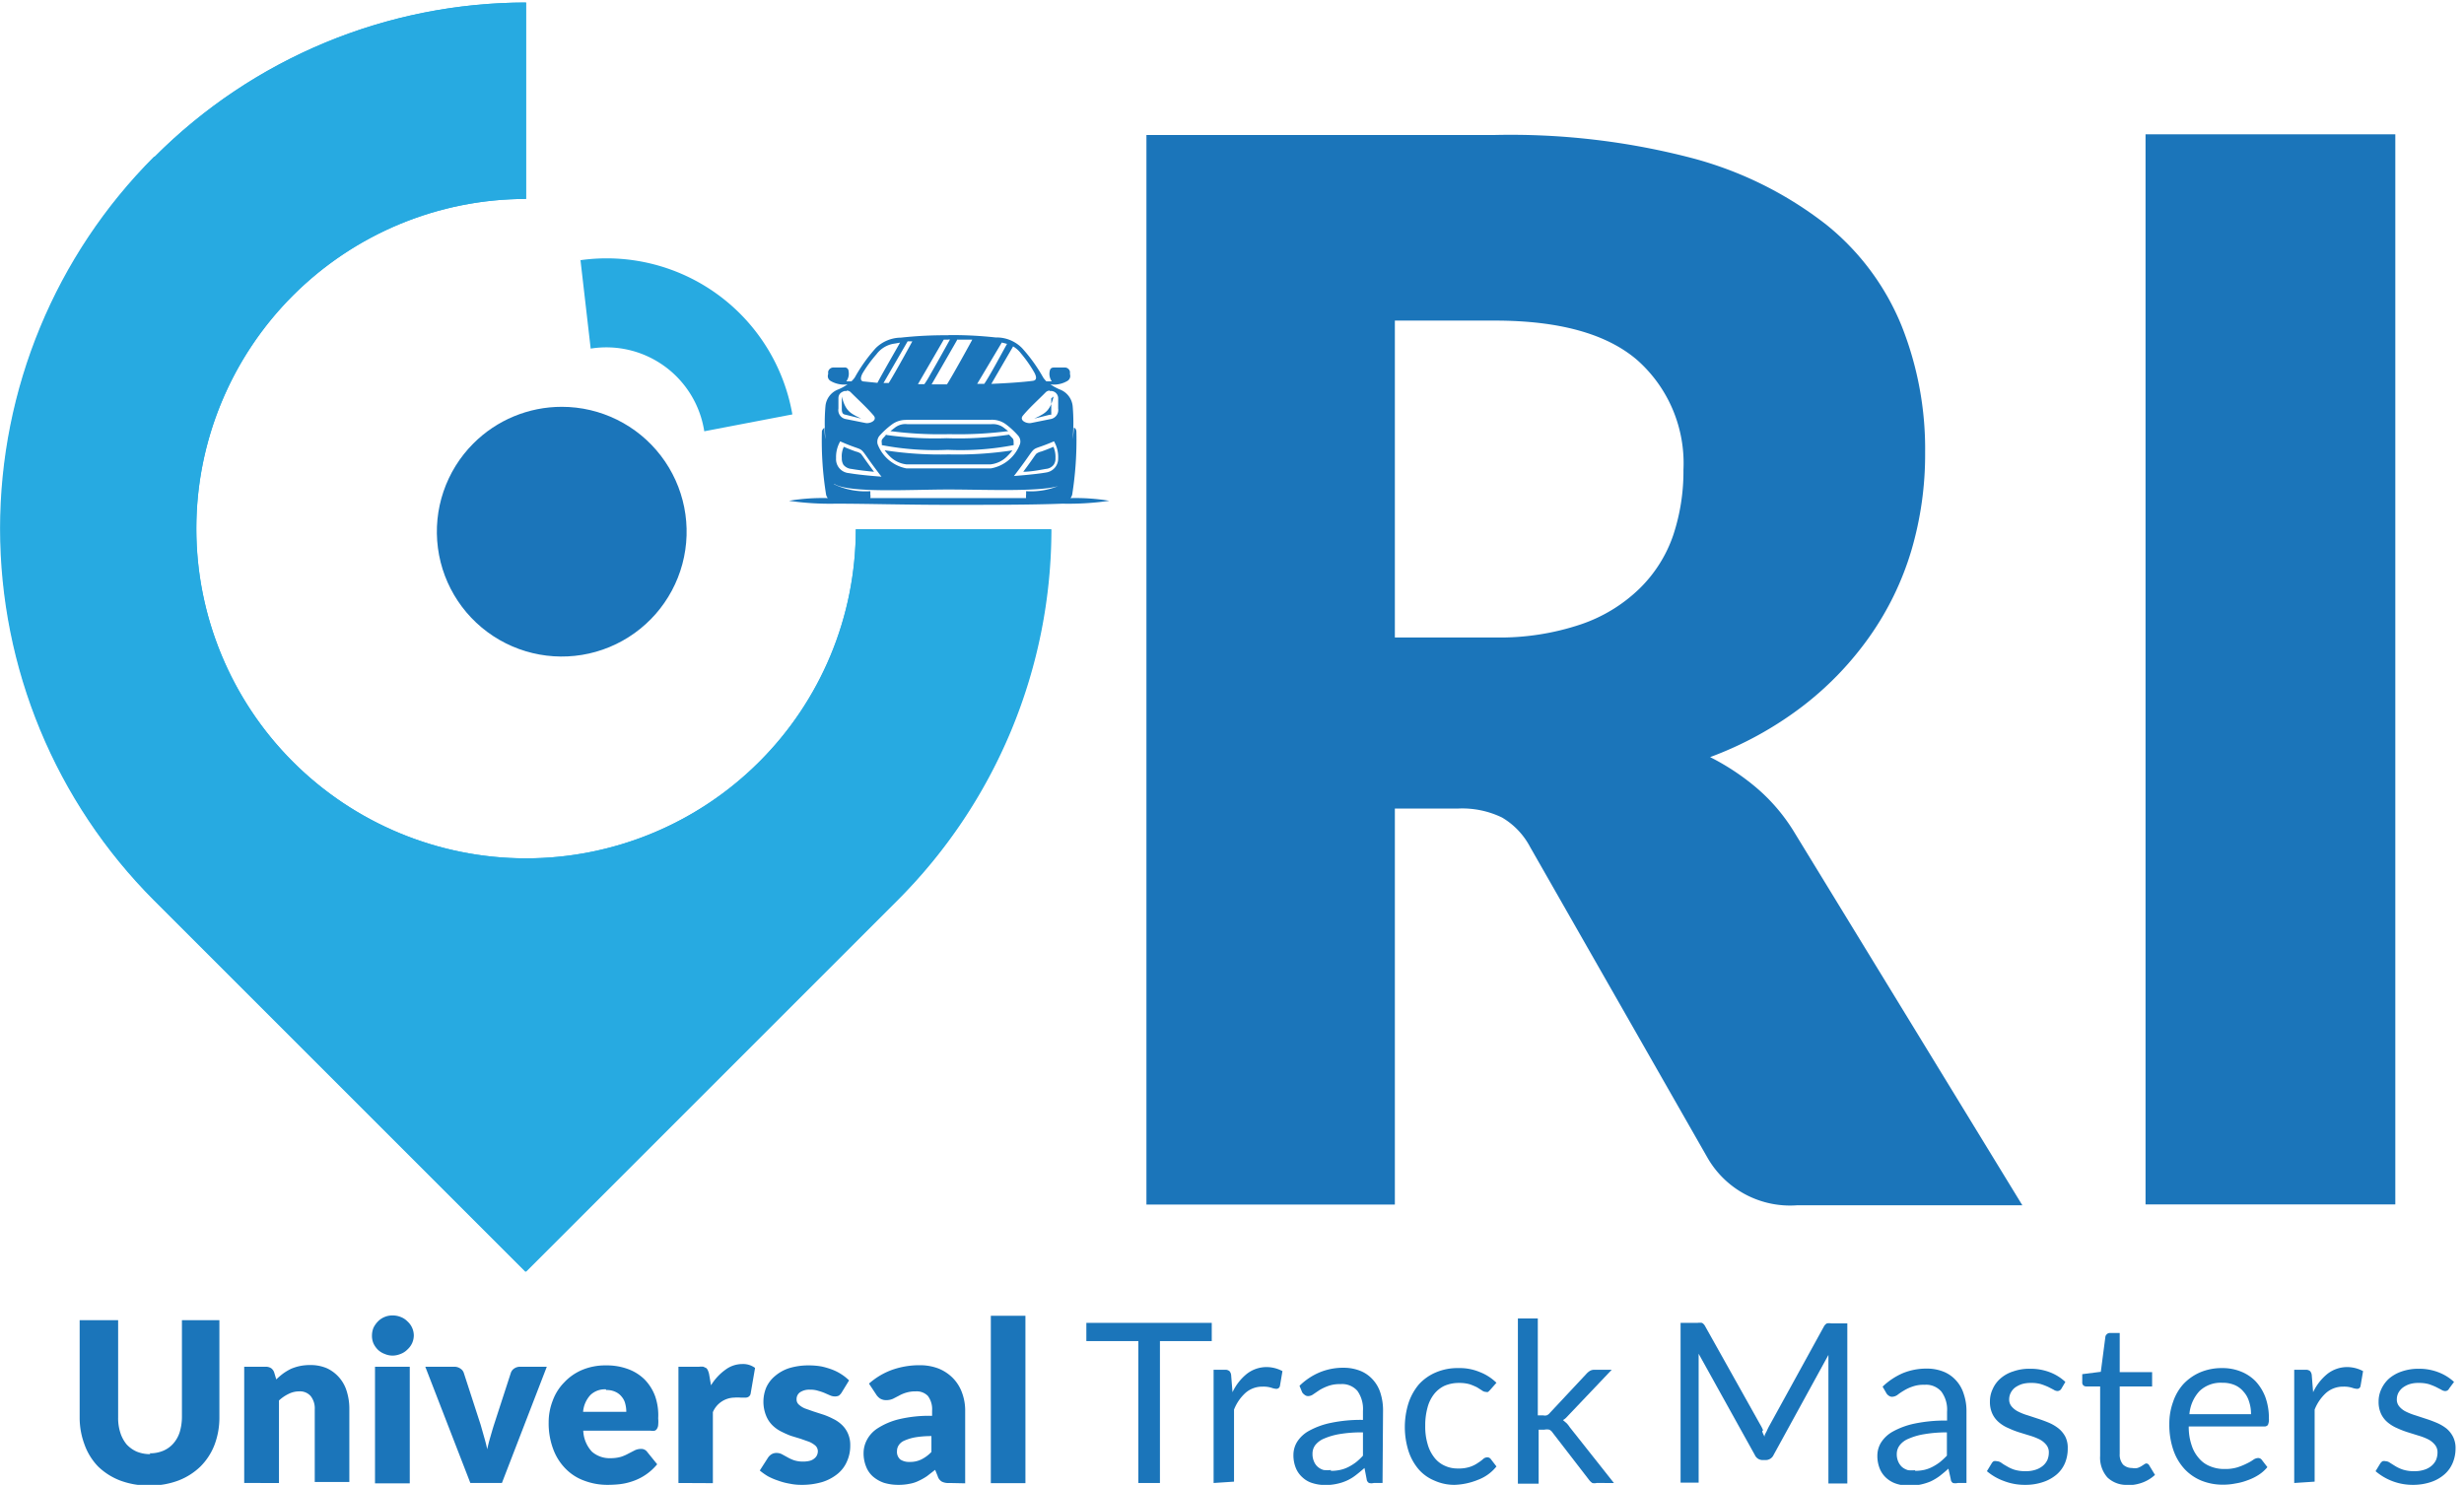<svg id="Layer_1" data-name="Layer 1" xmlns="http://www.w3.org/2000/svg" xmlns:xlink="http://www.w3.org/1999/xlink" viewBox="0 0 146 88"><defs><style>.cls-1{fill:none;}.cls-2{clip-path:url(#clip-path);}.cls-3{fill:#1b75ba;}.cls-4,.cls-6{fill:#27aae1;}.cls-4{fill-rule:evenodd;}.cls-5{clip-path:url(#clip-path-2);}</style><clipPath id="clip-path"><path class="cls-1" d="M28.05,26.28a7.4,7.4,0,1,0,5.24-2.17,7.4,7.4,0,0,0-5.24,2.17"/></clipPath><clipPath id="clip-path-2"><path class="cls-1" d="M9.13,9.28a31.19,31.19,0,0,0,0,44.09l22,22,22-22a31.12,31.12,0,0,0,9.13-22H50.71A19.54,19.54,0,1,1,31.17,11.79V.15a31.07,31.07,0,0,0-22,9.13"/></clipPath></defs><g class="cls-2"><rect class="cls-3" x="25.15" y="23.39" width="16.26" height="16.26"/></g><path class="cls-4" d="M45,45.14A19.54,19.54,0,1,1,31.17,11.79V.15a31.18,31.18,0,0,0-22,53.22l22,22,22-22a31.12,31.12,0,0,0,9.13-22H50.71A19.45,19.45,0,0,1,45,45.14"/><g class="cls-5"><rect class="cls-6" x="-3.04" y="0.15" width="65.39" height="75.26"/></g><path class="cls-4" d="M34.39,15.37,35,20.66a5.87,5.87,0,0,1,6.73,4.9l5.22-1a11.17,11.17,0,0,0-12.56-9.14"/><path class="cls-3" d="M56.21,19.87a23.77,23.77,0,0,0-2.83.14,2.15,2.15,0,0,0-1.49.62,9.57,9.57,0,0,0-1.24,1.74,1.5,1.5,0,0,1-.2.23h-.3a.78.78,0,0,0,.13-.61.22.22,0,0,0-.26-.21s-.43,0-.64,0a.32.32,0,0,0-.31.25l0,.15a.33.33,0,0,0,.15.4,1.58,1.58,0,0,0,1,.2,3,3,0,0,1-.55.3,1.17,1.17,0,0,0-.76,1,11.39,11.39,0,0,0,0,1.94c-.05-.21-.06-.69-.07-.67s-.15.12-.14.25a19.79,19.79,0,0,0,.25,3.72.47.47,0,0,0,.1.2,12,12,0,0,0-2.3.16,16.85,16.85,0,0,0,2.78.17c1.78,0,4.19.07,6.71.07s4.93,0,6.71-.07a16.85,16.85,0,0,0,2.78-.17,12.13,12.13,0,0,0-2.3-.16.62.62,0,0,0,.1-.2,20.68,20.68,0,0,0,.25-3.72c0-.13-.06-.24-.15-.25a5.46,5.46,0,0,1-.07.67,11.42,11.42,0,0,0,0-1.94,1.18,1.18,0,0,0-.77-1,3.35,3.35,0,0,1-.55-.3,1.57,1.57,0,0,0,1-.2.34.34,0,0,0,.16-.4c0-.05,0-.15,0-.15a.31.31,0,0,0-.3-.25c-.21,0-.64,0-.64,0-.2,0-.24.11-.26.21a.78.78,0,0,0,.12.61H62a1.45,1.45,0,0,1-.19-.23,9.53,9.53,0,0,0-1.25-1.74A2.11,2.11,0,0,0,59,20a23.59,23.59,0,0,0-2.82-.14m0,.26h.11s-.69,1.25-1.17,2.08a5.64,5.64,0,0,1-.35.57h0l-.38,0,1.53-2.64h.27m.52,0,.9,0c-.05.1-1.13,2.07-1.5,2.65H55.2l1.38-2.4.12-.21Zm-2.63.06c-.1.18-1,1.84-1.42,2.51l-.31,0,1.43-2.47.3,0m-.74.06c-.17.31-1,1.74-1.35,2.4l-.78-.08c-.29,0-.2-.29-.11-.47A7.74,7.74,0,0,1,51.93,21a1.6,1.6,0,0,1,1.1-.64l.33-.06m6,0h0l.31.08c-.31.55-1,1.86-1.35,2.37l-.42,0Zm.67.23a1.62,1.62,0,0,1,.47.42,7.6,7.6,0,0,1,.8,1.15c.09.18.18.43-.1.47-.61.08-1.5.14-2.46.18Zm-9.85,2.62a.31.31,0,0,1,.22.09c.46.46.94.89,1.36,1.38.26.3-.23.5-.47.45l-1.15-.23a.54.54,0,0,1-.46-.63l0-.6c0-.22.11-.35.34-.43a.28.28,0,0,1,.13,0m12.07,0a.28.28,0,0,1,.13,0,.43.43,0,0,1,.35.43l0,.6a.55.55,0,0,1-.47.63l-1.14.23c-.25.05-.73-.15-.47-.45.41-.49.9-.92,1.35-1.38a.35.35,0,0,1,.22-.09m-12.31.35v.74c0,.3.12.32.23.34l.92.23c-.66-.32-.93-.45-1.15-1.31m12.55,0c-.21.86-.49,1-1.15,1.31l.92-.23h.09l0,0h0l0,0,0,0v-.09a.28.28,0,0,0,0-.09v-.79Zm-8.75,1.38h5a1.38,1.38,0,0,1,.9.25,4.75,4.75,0,0,1,.75.69.53.53,0,0,1,.11.49,2.26,2.26,0,0,1-1.73,1.45h-5A2.28,2.28,0,0,1,52,26.32a.56.56,0,0,1,.11-.49,4.79,4.79,0,0,1,.76-.69,1.38,1.38,0,0,1,.9-.25m0,.25a1,1,0,0,0-.75.21l-.26.2a22.75,22.75,0,0,0,3.49.18,23,23,0,0,0,3.49-.18l-.26-.2a1.06,1.06,0,0,0-.75-.21h-5Zm-1.24.62a2.39,2.39,0,0,0-.22.23c-.07.08-.08.12-.06.29a.64.64,0,0,1,0,.1l0,0a16.79,16.79,0,0,0,3.91.28,16.62,16.62,0,0,0,3.9-.28l0,0a.27.27,0,0,0,0-.1c0-.17,0-.21-.05-.29l-.22-.23,0,0a20.15,20.15,0,0,1-3.69.21,20.36,20.36,0,0,1-3.7-.21l0,0m-2.61.4c1.83.81.76-.08,2.44,2.09,0,0-1.25-.09-1.92-.21a.83.83,0,0,1-.77-.89,1.85,1.85,0,0,1,.25-1m12.66,0a1.85,1.85,0,0,1,.25,1A.83.83,0,0,1,62,28c-.67.12-1.92.21-1.92.21,1.68-2.17.61-1.28,2.45-2.09M50,26.48a1.28,1.28,0,0,0-.12.67.7.7,0,0,0,.1.4.68.68,0,0,0,.47.24c.39.07.91.13,1.34.17-.54-.72-.71-1-.79-1.08a.84.84,0,0,0-.29-.12c-.14-.05-.39-.14-.71-.28m12.42,0c-.33.14-.57.23-.72.28a.86.86,0,0,0-.28.12c-.08.07-.25.36-.79,1.08.42,0,.95-.1,1.34-.17a.65.65,0,0,0,.46-.24.63.63,0,0,0,.11-.4,1.52,1.52,0,0,0-.12-.67m-10,.21a2.73,2.73,0,0,0,.28.33,1.65,1.65,0,0,0,1,.5h5a1.63,1.63,0,0,0,1-.5,2.86,2.86,0,0,0,.29-.33,21.55,21.55,0,0,1-3.77.24,21.44,21.44,0,0,1-3.77-.24m-3,2c.9.54,4.48.32,6.76.32s6,.18,6.75-.32a4.27,4.27,0,0,1-2.16.42v.2a.78.78,0,0,0,0,.21c-1.41,0-3,0-4.61,0s-3.21,0-4.62,0a.53.53,0,0,0,0-.21v-.2a4.29,4.29,0,0,1-2.17-.42"/><path class="cls-3" d="M8.87,86.13a2,2,0,0,0,.8-.15,1.65,1.65,0,0,0,.6-.43,1.88,1.88,0,0,0,.38-.68,3.17,3.17,0,0,0,.13-.91V78.24H13V84a4.54,4.54,0,0,1-.29,1.63,3.68,3.68,0,0,1-.83,1.28,3.86,3.86,0,0,1-1.3.83,4.72,4.72,0,0,1-1.73.3,4.77,4.77,0,0,1-1.74-.3,3.86,3.86,0,0,1-1.3-.83A3.65,3.65,0,0,1,5,85.59,4.54,4.54,0,0,1,4.72,84V78.24H7V84a2.82,2.82,0,0,0,.13.91,2.07,2.07,0,0,0,.37.69,1.84,1.84,0,0,0,.6.43,2.09,2.09,0,0,0,.81.15"/><path class="cls-3" d="M14.47,87.89V81h1.27a.58.58,0,0,1,.33.09.51.51,0,0,1,.18.26l.12.4a4.47,4.47,0,0,1,.41-.35,3.35,3.35,0,0,1,.45-.27,2.74,2.74,0,0,1,.53-.17,2.87,2.87,0,0,1,.61-.06,2.44,2.44,0,0,1,1,.19,2.19,2.19,0,0,1,1.18,1.38,3.44,3.44,0,0,1,.15,1v4.36H18.65V83.53a1.18,1.18,0,0,0-.24-.79.84.84,0,0,0-.68-.28,1.39,1.39,0,0,0-.63.15,2.31,2.31,0,0,0-.57.39v4.89Z"/><path class="cls-3" d="M24.52,79.14a1.15,1.15,0,0,1-.1.46,1.17,1.17,0,0,1-.28.38,1.11,1.11,0,0,1-.4.26,1.29,1.29,0,0,1-.48.1,1.2,1.2,0,0,1-.47-.1A1.16,1.16,0,0,1,22.4,80a1.31,1.31,0,0,1-.27-.38,1.14,1.14,0,0,1-.09-.46,1.27,1.27,0,0,1,.09-.47,1.46,1.46,0,0,1,.27-.38,1.16,1.16,0,0,1,.39-.26,1.19,1.19,0,0,1,.47-.09,1.28,1.28,0,0,1,.48.09,1.11,1.11,0,0,1,.4.26,1.13,1.13,0,0,1,.38.85m-.24,8.75H22.22V81h2.06Z"/><path class="cls-3" d="M29.74,87.89H27.87L25.2,81h1.71a.62.62,0,0,1,.37.11.48.48,0,0,1,.2.25l1,3.08.21.74c.07.24.13.47.18.71.05-.24.11-.47.18-.71s.14-.49.22-.74l1-3.08a.51.51,0,0,1,.19-.25.61.61,0,0,1,.35-.11H32.4Z"/><path class="cls-3" d="M35.94,80.92a3.6,3.6,0,0,1,1.25.21,2.73,2.73,0,0,1,1,.62,2.8,2.8,0,0,1,.63,1A3.45,3.45,0,0,1,39,84.06a2,2,0,0,1,0,.38.45.45,0,0,1-.07.23.24.24,0,0,1-.14.12.53.53,0,0,1-.23,0h-4a1.93,1.93,0,0,0,.52,1.25,1.59,1.59,0,0,0,1.09.38,2.22,2.22,0,0,0,.62-.08,2.45,2.45,0,0,0,.46-.2l.37-.19a.86.86,0,0,1,.36-.08.43.43,0,0,1,.37.18l.59.73a3.21,3.21,0,0,1-1.44,1,3.58,3.58,0,0,1-.77.18A6.57,6.57,0,0,1,36,88a3.85,3.85,0,0,1-1.36-.24,2.93,2.93,0,0,1-1.1-.69,3.23,3.23,0,0,1-.75-1.16,4.35,4.35,0,0,1-.28-1.6,3.53,3.53,0,0,1,.24-1.3,3,3,0,0,1,.68-1.08,3.11,3.11,0,0,1,1.06-.74,3.56,3.56,0,0,1,1.42-.27m0,1.42a1.23,1.23,0,0,0-.92.33,1.66,1.66,0,0,0-.44,1h2.56a1.84,1.84,0,0,0-.06-.47,1,1,0,0,0-.21-.42,1,1,0,0,0-.37-.29,1.22,1.22,0,0,0-.56-.11"/><path class="cls-3" d="M40.2,87.89V81h1.22a1,1,0,0,1,.26,0l.17.08a.4.4,0,0,1,.1.15,1,1,0,0,1,.07.23l.11.64a3.16,3.16,0,0,1,.85-.92,1.67,1.67,0,0,1,1-.34,1.19,1.19,0,0,1,.76.23l-.26,1.51a.29.29,0,0,1-.11.19.33.33,0,0,1-.21.06l-.27,0a2,2,0,0,0-.38,0,1.41,1.41,0,0,0-1.27.86v4.21Z"/><path class="cls-3" d="M49.87,82.53a.73.73,0,0,1-.16.18.52.52,0,0,1-.23.05.72.72,0,0,1-.29-.06l-.32-.14a2.8,2.8,0,0,0-.38-.13,1.43,1.43,0,0,0-.48-.07,1,1,0,0,0-.6.15.49.49,0,0,0-.21.42.4.4,0,0,0,.13.31,1.24,1.24,0,0,0,.36.23l.51.18.59.19a4.23,4.23,0,0,1,.58.25,2,2,0,0,1,.51.35,1.57,1.57,0,0,1,.36.51,1.66,1.66,0,0,1,.14.71,2.23,2.23,0,0,1-.19.94,1.92,1.92,0,0,1-.55.74,2.73,2.73,0,0,1-.91.49,4.22,4.22,0,0,1-1.24.17,3.33,3.33,0,0,1-.7-.07,3.77,3.77,0,0,1-.68-.18,3.73,3.73,0,0,1-.61-.26,3.69,3.69,0,0,1-.48-.34l.48-.75a.7.7,0,0,1,.21-.21.57.57,0,0,1,.31-.08.69.69,0,0,1,.32.08l.31.17a2.38,2.38,0,0,0,.39.18,1.71,1.71,0,0,0,.56.08,1.56,1.56,0,0,0,.4-.05.71.71,0,0,0,.26-.14.53.53,0,0,0,.15-.19.59.59,0,0,0,.05-.22.46.46,0,0,0-.14-.34,1.46,1.46,0,0,0-.37-.23l-.51-.18-.59-.18a6,6,0,0,1-.58-.26,2,2,0,0,1-.52-.38,1.69,1.69,0,0,1-.36-.56,2.22,2.22,0,0,1,0-1.63,1.88,1.88,0,0,1,.51-.69,2.44,2.44,0,0,1,.84-.48,3.9,3.9,0,0,1,1.2-.17,4.37,4.37,0,0,1,.72.06,4.45,4.45,0,0,1,.65.19,2.84,2.84,0,0,1,.55.28,2.73,2.73,0,0,1,.45.36Z"/><path class="cls-3" d="M56.25,87.89a.86.86,0,0,1-.44-.08.56.56,0,0,1-.25-.33l-.15-.37-.49.38a3.53,3.53,0,0,1-.5.28,2,2,0,0,1-.54.17,3.16,3.16,0,0,1-.64.06,2.93,2.93,0,0,1-.86-.12,2,2,0,0,1-.65-.37,1.49,1.49,0,0,1-.41-.59,2.1,2.1,0,0,1-.15-.82,1.67,1.67,0,0,1,.19-.75,1.82,1.82,0,0,1,.64-.7,4.16,4.16,0,0,1,1.23-.53,7.67,7.67,0,0,1,2-.21v-.3a1.32,1.32,0,0,0-.25-.88.92.92,0,0,0-.71-.27,1.91,1.91,0,0,0-.59.08,2,2,0,0,0-.42.18l-.35.18a1,1,0,0,1-.41.08.69.69,0,0,1-.36-.1.85.85,0,0,1-.24-.26L51.49,82a4.24,4.24,0,0,1,1.38-.82,4.85,4.85,0,0,1,1.63-.27,3.06,3.06,0,0,1,1.12.2,2.54,2.54,0,0,1,.85.57,2.4,2.4,0,0,1,.53.85,3,3,0,0,1,.19,1.09v4.29Zm-2.36-1.25a1.49,1.49,0,0,0,.69-.14,2.12,2.12,0,0,0,.61-.45v-.94a5.69,5.69,0,0,0-1,.08,2.93,2.93,0,0,0-.63.2.75.75,0,0,0-.32.28.63.63,0,0,0-.09.33.59.59,0,0,0,.2.5.94.94,0,0,0,.56.14"/><rect class="cls-3" x="58.71" y="77.98" width="2.05" height="9.92"/><polygon class="cls-3" points="71.8 78.4 71.8 79.48 68.73 79.48 68.73 87.89 67.45 87.89 67.45 79.48 64.37 79.48 64.37 78.4 71.8 78.4"/><path class="cls-3" d="M71.91,87.89V81.18h.67a.38.38,0,0,1,.27.08.42.42,0,0,1,.1.25l.08,1a3.07,3.07,0,0,1,.85-1.09,1.9,1.9,0,0,1,1.19-.4,2,2,0,0,1,.92.24l-.15.88a.21.21,0,0,1-.21.17,1,1,0,0,1-.28-.06,1.57,1.57,0,0,0-.54-.07,1.5,1.5,0,0,0-1,.36,2.63,2.63,0,0,0-.69,1v4.27Z"/><path class="cls-3" d="M81.92,87.89H81.4a.59.59,0,0,1-.28,0,.28.28,0,0,1-.14-.22L80.85,87c-.18.16-.35.3-.52.43a2.58,2.58,0,0,1-.53.32,2.72,2.72,0,0,1-.59.19,3,3,0,0,1-.7.07,2.48,2.48,0,0,1-.73-.11,1.48,1.48,0,0,1-.59-.33,1.51,1.51,0,0,1-.4-.55,2,2,0,0,1-.15-.8,1.48,1.48,0,0,1,.22-.77,1.93,1.93,0,0,1,.7-.65,4.59,4.59,0,0,1,1.28-.47,8.7,8.7,0,0,1,1.92-.18v-.53a1.85,1.85,0,0,0-.33-1.19,1.2,1.2,0,0,0-1-.4,2,2,0,0,0-.73.11,3,3,0,0,0-.51.24l-.37.25a.53.53,0,0,1-.31.11.31.31,0,0,1-.2-.07.54.54,0,0,1-.15-.15L77,82.13a3.82,3.82,0,0,1,1.2-.8,3.63,3.63,0,0,1,1.42-.27,2.67,2.67,0,0,1,1,.19,2,2,0,0,1,.73.52,2.09,2.09,0,0,1,.45.8,3.37,3.37,0,0,1,.15,1Zm-3.06-.72a2.49,2.49,0,0,0,.57-.06,2.05,2.05,0,0,0,.49-.18,3,3,0,0,0,.44-.28,3.55,3.55,0,0,0,.4-.38V84.89a7.8,7.8,0,0,0-1.38.1,4,4,0,0,0-.93.27,1.29,1.29,0,0,0-.52.39.84.84,0,0,0-.16.51,1.08,1.08,0,0,0,.09.46.82.82,0,0,0,.23.32.92.92,0,0,0,.34.18,2,2,0,0,0,.43,0"/><path class="cls-3" d="M88.29,82.38l-.11.11a.27.27,0,0,1-.15,0,.37.37,0,0,1-.21-.08l-.3-.19a3.73,3.73,0,0,0-.43-.18,2.25,2.25,0,0,0-.63-.08,2.14,2.14,0,0,0-.87.17,1.73,1.73,0,0,0-.63.51,2.2,2.2,0,0,0-.38.8,3.9,3.9,0,0,0-.13,1.06,3.62,3.62,0,0,0,.14,1.08,2.25,2.25,0,0,0,.39.79,1.6,1.6,0,0,0,.61.49,1.78,1.78,0,0,0,.81.17,2.06,2.06,0,0,0,.71-.1,1.79,1.79,0,0,0,.46-.23,2.27,2.27,0,0,0,.31-.23.36.36,0,0,1,.24-.1.25.25,0,0,1,.22.11l.33.43a2.54,2.54,0,0,1-1.09.79A4,4,0,0,1,86.2,88,2.85,2.85,0,0,1,85,87.75a2.5,2.5,0,0,1-.94-.67A3.17,3.17,0,0,1,83.46,86a4.73,4.73,0,0,1,0-2.85,3.36,3.36,0,0,1,.61-1.1,2.85,2.85,0,0,1,1-.71,3.25,3.25,0,0,1,1.35-.26,3.06,3.06,0,0,1,1.25.23,2.94,2.94,0,0,1,1,.64Z"/><path class="cls-3" d="M91.12,78.14v5.74h.31a.48.48,0,0,0,.22,0,.48.48,0,0,0,.19-.15L94,81.42a1,1,0,0,1,.2-.17.5.5,0,0,1,.26-.07H95.5L93,83.81l-.19.2a.75.75,0,0,1-.2.15l.22.19a1.54,1.54,0,0,1,.18.23l2.62,3.31H94.6a.51.51,0,0,1-.25,0,.79.79,0,0,1-.19-.18L92,84.91a.48.48,0,0,0-.2-.18.71.71,0,0,0-.29,0h-.34v3.2H89.94V78.14Z"/><path class="cls-3" d="M104.42,84.8c0,.11.09.23.13.35,0-.12.09-.24.14-.35a3.59,3.59,0,0,1,.17-.34l3.21-5.84a.47.47,0,0,1,.18-.19.88.88,0,0,1,.26,0h.95v9.49h-1.12V80.62c0-.11,0-.21,0-.32l-3.25,5.93a.51.51,0,0,1-.46.3h-.19a.5.5,0,0,1-.46-.3l-3.33-6,0,.33c0,.11,0,.22,0,.31v7H99.58V78.4h1a1,1,0,0,1,.27,0,.47.47,0,0,1,.18.19l3.27,5.84a2.16,2.16,0,0,1,.17.34"/><path class="cls-3" d="M116.52,87.89H116a.61.61,0,0,1-.28,0,.27.27,0,0,1-.13-.22l-.14-.63c-.17.16-.35.3-.51.43a3.25,3.25,0,0,1-.53.32,3.23,3.23,0,0,1-1.3.26,2.48,2.48,0,0,1-.73-.11,1.63,1.63,0,0,1-.59-.33,1.51,1.51,0,0,1-.4-.55,2,2,0,0,1-.15-.8,1.48,1.48,0,0,1,.22-.77,1.93,1.93,0,0,1,.7-.65,4.59,4.59,0,0,1,1.28-.47,8.86,8.86,0,0,1,1.93-.18v-.53a1.8,1.8,0,0,0-.34-1.19,1.2,1.2,0,0,0-1-.4,1.91,1.91,0,0,0-.72.11,2.43,2.43,0,0,0-.51.24,3.36,3.36,0,0,0-.37.25.58.58,0,0,1-.31.11.31.31,0,0,1-.21-.07.4.4,0,0,1-.14-.15l-.22-.38a4.06,4.06,0,0,1,1.2-.8,3.68,3.68,0,0,1,1.43-.27,2.62,2.62,0,0,1,1,.19,2,2,0,0,1,.73.52,2.09,2.09,0,0,1,.45.8,3.09,3.09,0,0,1,.16,1Zm-3.06-.72a2.62,2.62,0,0,0,.57-.06,2,2,0,0,0,.48-.18,3,3,0,0,0,.44-.28,4.73,4.73,0,0,0,.41-.38V84.89A7.85,7.85,0,0,0,114,85a3.78,3.78,0,0,0-.92.27,1.22,1.22,0,0,0-.52.39.85.85,0,0,0-.17.51,1.08,1.08,0,0,0,.09.46.94.94,0,0,0,.23.32,1,1,0,0,0,.35.18,1.88,1.88,0,0,0,.43,0"/><path class="cls-3" d="M122.15,82.29a.27.27,0,0,1-.25.15.46.46,0,0,1-.22-.08l-.31-.16a4.1,4.1,0,0,0-.44-.17,2,2,0,0,0-.59-.07,1.81,1.81,0,0,0-.54.07,1.58,1.58,0,0,0-.41.21.93.93,0,0,0-.25.31.85.85,0,0,0-.09.38.63.63,0,0,0,.15.43,1.19,1.19,0,0,0,.39.3,3.27,3.27,0,0,0,.56.22l.64.21c.21.07.43.15.64.24a2.51,2.51,0,0,1,.55.33,1.6,1.6,0,0,1,.4.49,1.47,1.47,0,0,1,.14.69,2.2,2.2,0,0,1-.16.86,1.82,1.82,0,0,1-.49.68,2.38,2.38,0,0,1-.8.45A3.22,3.22,0,0,1,120,88a3.42,3.42,0,0,1-1.27-.23,3.29,3.29,0,0,1-1-.58l.28-.46a.37.37,0,0,1,.12-.13.38.38,0,0,1,.19,0,.48.48,0,0,1,.26.09,2.61,2.61,0,0,0,.32.2,2.09,2.09,0,0,0,.45.21,2.2,2.2,0,0,0,.68.09,1.8,1.8,0,0,0,.6-.09,1.27,1.27,0,0,0,.43-.24,1,1,0,0,0,.26-.35,1.16,1.16,0,0,0,.08-.42.69.69,0,0,0-.15-.46,1.24,1.24,0,0,0-.39-.32,3.63,3.63,0,0,0-.56-.22l-.65-.2a5,5,0,0,1-.64-.25,2.09,2.09,0,0,1-.56-.34,1.5,1.5,0,0,1-.39-.5,1.65,1.65,0,0,1-.15-.74,1.69,1.69,0,0,1,.16-.73,1.77,1.77,0,0,1,.46-.63,2.09,2.09,0,0,1,.75-.42,2.86,2.86,0,0,1,1-.16,3.19,3.19,0,0,1,1.19.21,2.81,2.81,0,0,1,.91.57Z"/><path class="cls-3" d="M126.09,88a1.63,1.63,0,0,1-1.22-.44,1.77,1.77,0,0,1-.43-1.28V82.17h-.81a.28.28,0,0,1-.18-.06.24.24,0,0,1-.07-.2v-.47l1.1-.14.27-2.07a.24.24,0,0,1,.09-.16A.24.24,0,0,1,125,79h.6v2.32h1.92v.85h-1.92v4a.9.9,0,0,0,.2.63.76.76,0,0,0,.53.2.77.77,0,0,0,.32,0,1.08,1.08,0,0,0,.24-.11l.17-.11a.28.28,0,0,1,.12-.05.21.21,0,0,1,.17.12l.34.56a2.25,2.25,0,0,1-.73.45,2.5,2.5,0,0,1-.89.16"/><path class="cls-3" d="M131.65,81.08a2.9,2.9,0,0,1,1.12.2,2.5,2.5,0,0,1,.88.58,2.87,2.87,0,0,1,.58.94,3.66,3.66,0,0,1,.21,1.28.77.77,0,0,1-.06.37.26.26,0,0,1-.23.09h-4.46a3.36,3.36,0,0,0,.17,1.11,2.12,2.12,0,0,0,.44.78,1.63,1.63,0,0,0,.66.47,2.13,2.13,0,0,0,.86.16,2.46,2.46,0,0,0,.76-.1,3.8,3.8,0,0,0,.56-.23,2.56,2.56,0,0,0,.38-.22.53.53,0,0,1,.27-.1.27.27,0,0,1,.23.11l.33.43a2.29,2.29,0,0,1-.52.46,3.1,3.1,0,0,1-.66.32,3.47,3.47,0,0,1-.72.19,3.61,3.61,0,0,1-.73.07,3.35,3.35,0,0,1-1.28-.24,2.84,2.84,0,0,1-1-.69,3.17,3.17,0,0,1-.66-1.12,4.57,4.57,0,0,1-.24-1.54,3.75,3.75,0,0,1,.22-1.31,3,3,0,0,1,.61-1.06,3,3,0,0,1,1-.7,3.26,3.26,0,0,1,1.31-.25m0,.87a1.82,1.82,0,0,0-1.35.49,2.29,2.29,0,0,0-.6,1.37h3.65a2.29,2.29,0,0,0-.12-.76,1.51,1.51,0,0,0-.33-.58,1.38,1.38,0,0,0-.53-.39,1.81,1.81,0,0,0-.72-.13"/><path class="cls-3" d="M135.94,87.89V81.18h.67a.38.38,0,0,1,.27.08.42.42,0,0,1,.1.25l.08,1a3.07,3.07,0,0,1,.85-1.09,1.9,1.9,0,0,1,1.19-.4,2,2,0,0,1,.92.24l-.15.88a.2.2,0,0,1-.21.17,1.08,1.08,0,0,1-.28-.06,1.57,1.57,0,0,0-.54-.07,1.52,1.52,0,0,0-1,.36,2.63,2.63,0,0,0-.69,1v4.27Z"/><path class="cls-3" d="M145.12,82.29a.25.25,0,0,1-.24.15.46.46,0,0,1-.23-.08l-.31-.16a3.86,3.86,0,0,0-.43-.17,2.15,2.15,0,0,0-.6-.07,1.7,1.7,0,0,0-.53.07,1.43,1.43,0,0,0-.41.21,1,1,0,0,0-.26.31.85.85,0,0,0-.09.38.63.63,0,0,0,.15.43,1.19,1.19,0,0,0,.39.3,3.63,3.63,0,0,0,.56.22l.64.21c.22.07.43.15.64.24a2.58,2.58,0,0,1,.56.33,1.57,1.57,0,0,1,.39.49,1.47,1.47,0,0,1,.15.69,2.2,2.2,0,0,1-.17.86,1.82,1.82,0,0,1-.49.68,2.33,2.33,0,0,1-.79.45A3.33,3.33,0,0,1,143,88a3.38,3.38,0,0,1-2.24-.81l.28-.46a.53.53,0,0,1,.13-.13.34.34,0,0,1,.19,0,.45.45,0,0,1,.25.09l.32.2a2.19,2.19,0,0,0,.46.21,2.13,2.13,0,0,0,.67.09,1.8,1.8,0,0,0,.6-.09,1.18,1.18,0,0,0,.43-.24,1,1,0,0,0,.26-.35,1.16,1.16,0,0,0,.08-.42.69.69,0,0,0-.15-.46,1.24,1.24,0,0,0-.39-.32,3.27,3.27,0,0,0-.56-.22l-.64-.2a5.12,5.12,0,0,1-.65-.25,2.26,2.26,0,0,1-.56-.34,1.5,1.5,0,0,1-.39-.5,1.65,1.65,0,0,1-.15-.74,1.69,1.69,0,0,1,.16-.73,1.9,1.9,0,0,1,.46-.63,2.28,2.28,0,0,1,.75-.42,3,3,0,0,1,1-.16,3.14,3.14,0,0,1,1.18.21,2.86,2.86,0,0,1,.92.57Z"/><path class="cls-3" d="M82.65,47.92V71.39H67.93V8H88.57A42.48,42.48,0,0,1,100.3,9.38a22.09,22.09,0,0,1,7.92,3.94,14.87,14.87,0,0,1,4.46,6,19.73,19.73,0,0,1,1.39,7.49,20.14,20.14,0,0,1-.82,5.83,17.52,17.52,0,0,1-2.46,5.07,19,19,0,0,1-4,4.16,21.08,21.08,0,0,1-5.46,3,14.07,14.07,0,0,1,2.76,1.83,10.87,10.87,0,0,1,2.25,2.66l13.49,22.07H106.5a5.64,5.64,0,0,1-5.31-2.79L90.66,50.19A4.4,4.4,0,0,0,89,48.45a5.41,5.41,0,0,0-2.63-.53Zm0-10.14h5.92A15.08,15.08,0,0,0,93.68,37a9.24,9.24,0,0,0,3.46-2.11,8.06,8.06,0,0,0,2-3.16,12,12,0,0,0,.61-3.89A8.17,8.17,0,0,0,97,21.33Q94.28,19,88.57,19H82.65Z"/><rect class="cls-3" x="127.13" y="7.96" width="14.8" height="63.42"/></svg>